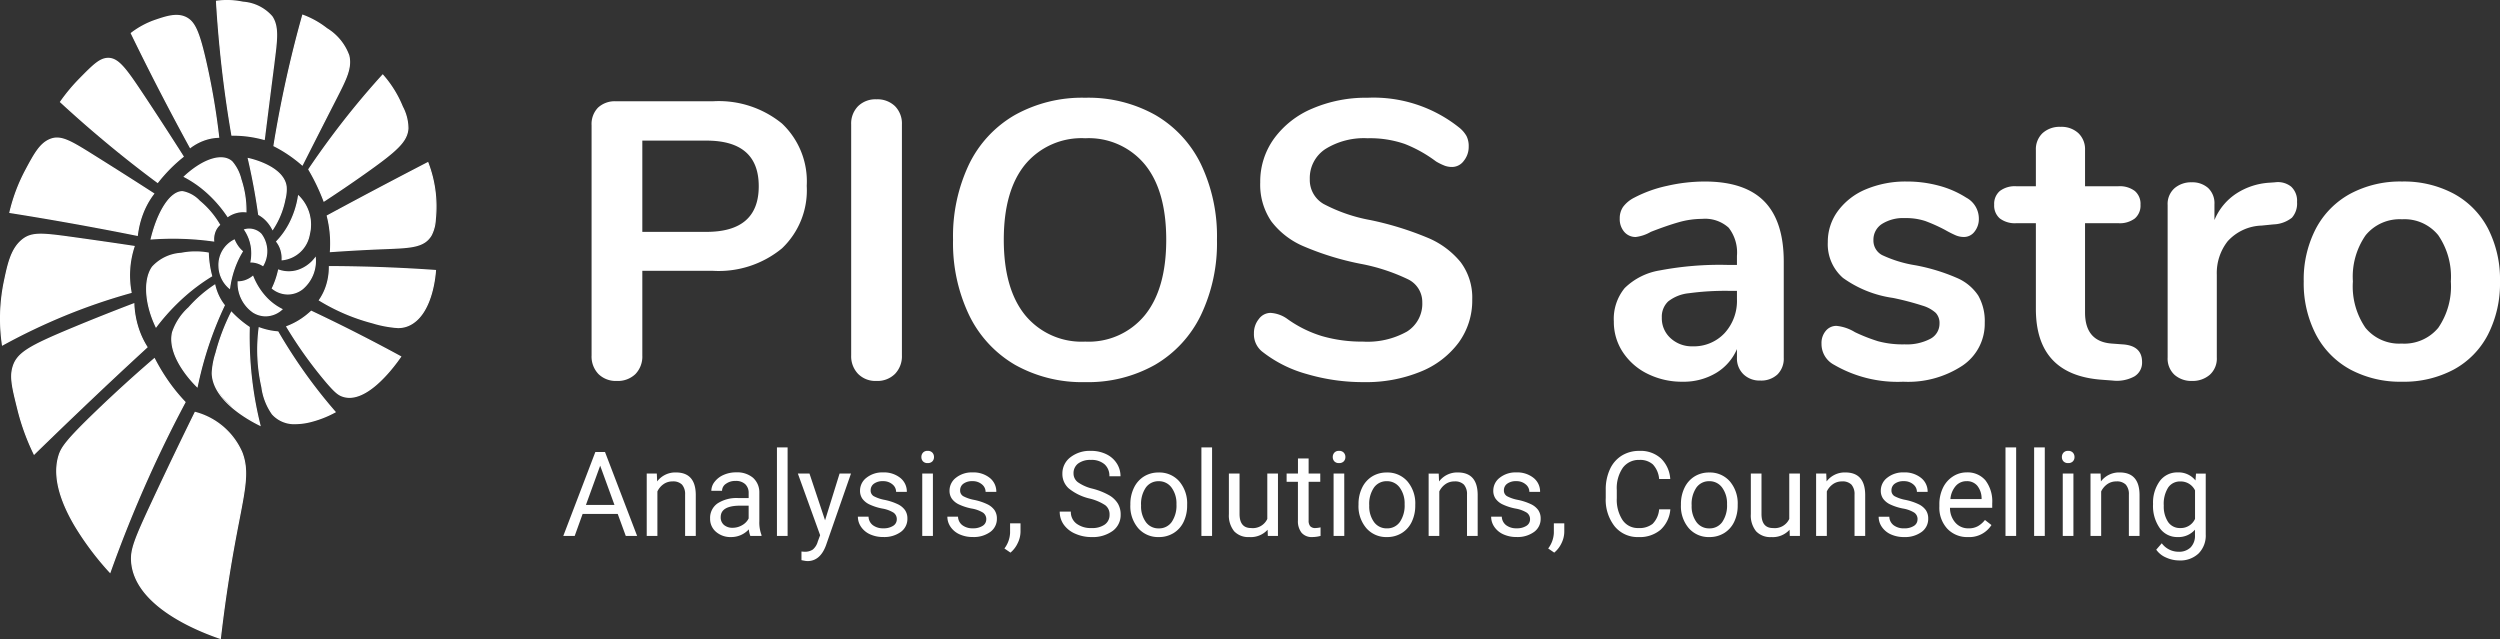 <svg xmlns="http://www.w3.org/2000/svg" width="254.242" height="64.999" viewBox="0 0 254.242 64.999">
  <rect x="0" y="0" width="254.242" height="64.999" fill="#333333" stroke="none"/>
  <g id="Group_124" data-name="Group 124" transform="translate(-29.878 -59.5)">
    <g id="Group_112" data-name="Group 112" transform="translate(-5 44)">
      <g id="Group_105" data-name="Group 105" transform="translate(0 -4)">
        <path id="Path_1556" data-name="Path 1556" d="M5.6.24a2.514,2.514,0,0,1-1.86-.7,2.567,2.567,0,0,1-.7-1.9v-23.4a2.391,2.391,0,0,1,.66-1.8,2.5,2.5,0,0,1,1.82-.64h9.84a10.176,10.176,0,0,1,7.04,2.26,8.077,8.077,0,0,1,2.52,6.34,8.14,8.14,0,0,1-2.52,6.36,10.118,10.118,0,0,1-7.04,2.28H8.2v8.6a2.567,2.567,0,0,1-.7,1.9A2.567,2.567,0,0,1,5.6.24Zm9.12-15.16q5.32,0,5.32-4.64T14.72-24.2H8.2v9.28ZM32,.24a2.476,2.476,0,0,1-1.86-.72,2.583,2.583,0,0,1-.7-1.88V-25.84a2.514,2.514,0,0,1,.7-1.86A2.514,2.514,0,0,1,32-28.4a2.567,2.567,0,0,1,1.9.7,2.514,2.514,0,0,1,.7,1.86V-2.36a2.583,2.583,0,0,1-.7,1.88A2.527,2.527,0,0,1,32,.24ZM53.24.36A13.931,13.931,0,0,1,46.1-1.4a11.773,11.773,0,0,1-4.66-5.04,16.972,16.972,0,0,1-1.64-7.68,17.02,17.02,0,0,1,1.62-7.66,11.637,11.637,0,0,1,4.66-5.02,14.041,14.041,0,0,1,7.16-1.76,13.931,13.931,0,0,1,7.14,1.76,11.673,11.673,0,0,1,4.64,5.02,17.02,17.02,0,0,1,1.62,7.66A16.972,16.972,0,0,1,65-6.44,11.773,11.773,0,0,1,60.34-1.4,13.85,13.85,0,0,1,53.24.36Zm0-4.12A7.379,7.379,0,0,0,59.3-6.44q2.18-2.68,2.18-7.68T59.3-21.78a7.4,7.4,0,0,0-6.06-2.66,7.448,7.448,0,0,0-6.1,2.66q-2.18,2.66-2.18,7.66t2.18,7.68A7.423,7.423,0,0,0,53.24-3.76ZM81.6.36a20.2,20.2,0,0,1-5.82-.82,12.812,12.812,0,0,1-4.46-2.22A2.248,2.248,0,0,1,70.4-4.6a2.255,2.255,0,0,1,.5-1.46,1.481,1.481,0,0,1,1.18-.62,3.25,3.25,0,0,1,1.64.56,12,12,0,0,0,3.6,1.8,14.536,14.536,0,0,0,4.16.56,8.192,8.192,0,0,0,4.48-1.02,3.338,3.338,0,0,0,1.56-2.98,2.563,2.563,0,0,0-1.46-2.34,19.332,19.332,0,0,0-4.86-1.58,28.789,28.789,0,0,1-5.72-1.76A8.077,8.077,0,0,1,72.16-16a6.623,6.623,0,0,1-1.12-3.96,7.451,7.451,0,0,1,1.4-4.44,9.223,9.223,0,0,1,3.9-3.06,13.814,13.814,0,0,1,5.62-1.1,13.951,13.951,0,0,1,9.32,3.04,3,3,0,0,1,.74.86,2.272,2.272,0,0,1,.22,1.06,2.255,2.255,0,0,1-.5,1.46,1.481,1.481,0,0,1-1.18.62,2.209,2.209,0,0,1-.74-.12,5.93,5.93,0,0,1-.9-.44,13.516,13.516,0,0,0-3.18-1.78,10.781,10.781,0,0,0-3.78-.58,7.413,7.413,0,0,0-4.3,1.1,3.522,3.522,0,0,0-1.58,3.06,2.808,2.808,0,0,0,1.4,2.52,16.408,16.408,0,0,0,4.76,1.64,32.028,32.028,0,0,1,5.78,1.78,8.572,8.572,0,0,1,3.4,2.5,6.011,6.011,0,0,1,1.18,3.8,7.259,7.259,0,0,1-1.38,4.38A8.995,8.995,0,0,1,87.34-.7,14.594,14.594,0,0,1,81.6.36Zm34.64-20.4q4.08,0,6.06,2.02t1.98,6.14v9.76a2.257,2.257,0,0,1-.64,1.7,2.423,2.423,0,0,1-1.76.62,2.34,2.34,0,0,1-1.7-.64,2.234,2.234,0,0,1-.66-1.68V-3a5.219,5.219,0,0,1-2.14,2.44A6.419,6.419,0,0,1,114,.32a7.848,7.848,0,0,1-3.56-.8,6.333,6.333,0,0,1-2.52-2.2A5.559,5.559,0,0,1,107-5.8a4.942,4.942,0,0,1,1.1-3.4,6.61,6.61,0,0,1,3.58-1.8,32.6,32.6,0,0,1,6.84-.56h1v-.92a4.1,4.1,0,0,0-.84-2.86,3.574,3.574,0,0,0-2.72-.9,8.631,8.631,0,0,0-2.36.34q-1.2.34-2.84.98a4,4,0,0,1-1.52.52,1.5,1.5,0,0,1-1.18-.52,1.977,1.977,0,0,1-.46-1.36,2.048,2.048,0,0,1,.34-1.18,3.227,3.227,0,0,1,1.14-.94,13.038,13.038,0,0,1,3.34-1.2A17.234,17.234,0,0,1,116.24-20.04ZM115-3.28a4.272,4.272,0,0,0,3.26-1.34,4.847,4.847,0,0,0,1.26-3.46v-.84h-.72a27.594,27.594,0,0,0-4.16.24,4.039,4.039,0,0,0-2.12.84,2.139,2.139,0,0,0-.64,1.64,2.714,2.714,0,0,0,.9,2.1A3.174,3.174,0,0,0,115-3.28ZM136.44.32A12.86,12.86,0,0,1,129.4-1.4a2.386,2.386,0,0,1-1.28-2.16,1.9,1.9,0,0,1,.44-1.3,1.384,1.384,0,0,1,1.08-.5,4.419,4.419,0,0,1,1.88.64,17.51,17.51,0,0,0,2.34.92,9.53,9.53,0,0,0,2.7.32,5.135,5.135,0,0,0,2.62-.56,1.735,1.735,0,0,0,.94-1.56,1.5,1.5,0,0,0-.38-1.08,3.484,3.484,0,0,0-1.36-.74,28.6,28.6,0,0,0-2.98-.78,11.449,11.449,0,0,1-5.1-2.04,4.54,4.54,0,0,1-1.54-3.64,5.252,5.252,0,0,1,1.04-3.18,6.74,6.74,0,0,1,2.86-2.2,10.42,10.42,0,0,1,4.14-.78,12.409,12.409,0,0,1,3.24.42,9.849,9.849,0,0,1,2.8,1.22,2.414,2.414,0,0,1,1.28,2.12,2.052,2.052,0,0,1-.44,1.34,1.344,1.344,0,0,1-1.08.54,2.163,2.163,0,0,1-.86-.18,11.54,11.54,0,0,1-1.06-.54,16.773,16.773,0,0,0-2-.9,6.238,6.238,0,0,0-2.08-.3,4.028,4.028,0,0,0-2.34.6,1.9,1.9,0,0,0-.86,1.64,1.664,1.664,0,0,0,.88,1.52,12.6,12.6,0,0,0,3.4,1.04,19.4,19.4,0,0,1,4.2,1.28,4.919,4.919,0,0,1,2.18,1.8,5.222,5.222,0,0,1,.66,2.76,5.129,5.129,0,0,1-2.26,4.36A10.033,10.033,0,0,1,136.44.32Zm22.28-3.8q2,.12,2,1.8a1.627,1.627,0,0,1-.78,1.46,3.722,3.722,0,0,1-2.22.42L156.64.12q-6.72-.48-6.72-7.2V-15.8h-2a2.54,2.54,0,0,1-1.66-.48,1.713,1.713,0,0,1-.58-1.4,1.713,1.713,0,0,1,.58-1.4,2.54,2.54,0,0,1,1.66-.48h2v-3.68a2.249,2.249,0,0,1,.68-1.72,2.576,2.576,0,0,1,1.84-.64,2.519,2.519,0,0,1,1.8.64,2.249,2.249,0,0,1,.68,1.72v3.68h3.4a2.54,2.54,0,0,1,1.66.48,1.713,1.713,0,0,1,.58,1.4,1.713,1.713,0,0,1-.58,1.4,2.54,2.54,0,0,1-1.66.48h-3.4v9.08q0,2.96,2.72,3.16Zm15.52-16.48a2.153,2.153,0,0,1,1.64.44,1.953,1.953,0,0,1,.6,1.56,2.179,2.179,0,0,1-.52,1.6,3.194,3.194,0,0,1-1.88.68l-1.2.12a4.861,4.861,0,0,0-3.46,1.6,5.232,5.232,0,0,0-1.1,3.4v8.4a2.221,2.221,0,0,1-.72,1.78,2.661,2.661,0,0,1-1.8.62,2.585,2.585,0,0,1-1.78-.62,2.252,2.252,0,0,1-.7-1.78V-17.64a2.141,2.141,0,0,1,.7-1.72,2.58,2.58,0,0,1,1.74-.6,2.406,2.406,0,0,1,1.68.58,2.126,2.126,0,0,1,.64,1.66v1.6a5.92,5.92,0,0,1,2.26-2.72,6.929,6.929,0,0,1,3.34-1.08ZM187.16.32A10.762,10.762,0,0,1,181.9-.92a8.58,8.58,0,0,1-3.5-3.56,11.287,11.287,0,0,1-1.24-5.4,11.169,11.169,0,0,1,1.24-5.38,8.609,8.609,0,0,1,3.5-3.54,10.762,10.762,0,0,1,5.26-1.24,10.762,10.762,0,0,1,5.26,1.24,8.484,8.484,0,0,1,3.48,3.54,11.318,11.318,0,0,1,1.22,5.38,11.438,11.438,0,0,1-1.22,5.4,8.456,8.456,0,0,1-3.48,3.56A10.762,10.762,0,0,1,187.16.32Zm-.04-3.88a4.483,4.483,0,0,0,3.72-1.6,7.433,7.433,0,0,0,1.28-4.72,7.448,7.448,0,0,0-1.28-4.7,4.414,4.414,0,0,0-3.68-1.62,4.47,4.47,0,0,0-3.7,1.62,7.365,7.365,0,0,0-1.3,4.7,7.433,7.433,0,0,0,1.28,4.72A4.437,4.437,0,0,0,187.12-3.56Z" transform="translate(92 58)" fill="#fff"/>
        <path id="Path_1557" data-name="Path 1557" d="M5.7-2.232H2.127L1.324,0H.164L3.422-8.531h.984L7.67,0H6.516Zm-3.234-.92h2.9L3.914-7.143ZM9.674-6.34l.035.8a2.31,2.31,0,0,1,1.9-.914q2.01,0,2.027,2.268V0H12.551V-4.2a1.459,1.459,0,0,0-.313-1.014,1.256,1.256,0,0,0-.958-.328,1.564,1.564,0,0,0-.926.281,1.91,1.91,0,0,0-.621.738V0H8.648V-6.34ZM19.184,0a2.277,2.277,0,0,1-.152-.668,2.419,2.419,0,0,1-1.8.785,2.238,2.238,0,0,1-1.538-.53,1.716,1.716,0,0,1-.6-1.345A1.792,1.792,0,0,1,15.841-3.3a3.55,3.55,0,0,1,2.118-.548h1.055v-.5a1.217,1.217,0,0,0-.34-.905,1.366,1.366,0,0,0-1-.337,1.581,1.581,0,0,0-.973.293.863.863,0,0,0-.393.709h-1.09a1.5,1.5,0,0,1,.337-.917,2.3,2.3,0,0,1,.914-.7,3.075,3.075,0,0,1,1.269-.258,2.506,2.506,0,0,1,1.717.548A1.976,1.976,0,0,1,20.1-4.4v2.918A3.567,3.567,0,0,0,20.32-.094V0Zm-1.8-.826a1.905,1.905,0,0,0,.967-.264,1.6,1.6,0,0,0,.662-.686v-1.3h-.85q-1.992,0-1.992,1.166a.987.987,0,0,0,.34.8A1.306,1.306,0,0,0,17.385-.826ZM22.975,0H21.891V-9h1.084Zm3.809-1.588L28.26-6.34h1.16L26.871.979q-.592,1.582-1.881,1.582l-.205-.018-.4-.076V1.588l.293.023a1.442,1.442,0,0,0,.858-.223,1.611,1.611,0,0,0,.507-.814l.24-.645L24.018-6.34H25.2Zm7.295-.094a.8.8,0,0,0-.331-.683,3.187,3.187,0,0,0-1.154-.419,5.457,5.457,0,0,1-1.307-.422,1.859,1.859,0,0,1-.715-.586A1.4,1.4,0,0,1,30.34-4.6,1.645,1.645,0,0,1,31-5.918a2.574,2.574,0,0,1,1.685-.539,2.649,2.649,0,0,1,1.749.557A1.768,1.768,0,0,1,35.1-4.477h-1.09a.979.979,0,0,0-.378-.768,1.416,1.416,0,0,0-.952-.322,1.482,1.482,0,0,0-.926.258.812.812,0,0,0-.334.674.658.658,0,0,0,.311.592,3.821,3.821,0,0,0,1.122.381,5.847,5.847,0,0,1,1.315.434,1.919,1.919,0,0,1,.747.606,1.491,1.491,0,0,1,.243.864A1.623,1.623,0,0,1,34.482-.4a2.851,2.851,0,0,1-1.764.513,3.193,3.193,0,0,1-1.348-.27,2.192,2.192,0,0,1-.917-.753,1.815,1.815,0,0,1-.331-1.046h1.084a1.122,1.122,0,0,0,.437.864,1.693,1.693,0,0,0,1.075.319,1.748,1.748,0,0,0,.987-.249A.765.765,0,0,0,34.078-1.682ZM37.752,0H36.668V-6.34h1.084ZM36.58-8.021a.647.647,0,0,1,.161-.445.6.6,0,0,1,.478-.182.614.614,0,0,1,.48.182.64.64,0,0,1,.164.445.619.619,0,0,1-.164.439.626.626,0,0,1-.48.176.616.616,0,0,1-.478-.176A.626.626,0,0,1,36.58-8.021Zm6.6,6.34a.8.8,0,0,0-.331-.683,3.187,3.187,0,0,0-1.154-.419,5.457,5.457,0,0,1-1.307-.422,1.859,1.859,0,0,1-.715-.586,1.4,1.4,0,0,1-.231-.809A1.645,1.645,0,0,1,40.1-5.918a2.574,2.574,0,0,1,1.685-.539,2.649,2.649,0,0,1,1.749.557A1.768,1.768,0,0,1,44.2-4.477h-1.09a.979.979,0,0,0-.378-.768,1.416,1.416,0,0,0-.952-.322,1.482,1.482,0,0,0-.926.258.812.812,0,0,0-.334.674.658.658,0,0,0,.311.592,3.821,3.821,0,0,0,1.122.381,5.847,5.847,0,0,1,1.315.434,1.919,1.919,0,0,1,.747.606,1.491,1.491,0,0,1,.243.864A1.623,1.623,0,0,1,43.582-.4a2.851,2.851,0,0,1-1.764.513,3.193,3.193,0,0,1-1.348-.27,2.192,2.192,0,0,1-.917-.753,1.815,1.815,0,0,1-.331-1.046h1.084a1.122,1.122,0,0,0,.437.864,1.693,1.693,0,0,0,1.075.319,1.748,1.748,0,0,0,.987-.249A.765.765,0,0,0,43.178-1.682ZM45.639,1.7l-.615-.422A2.827,2.827,0,0,0,45.6-.3v-.979h1.061v.85A2.669,2.669,0,0,1,46.368.75,2.771,2.771,0,0,1,45.639,1.7Zm8.045-5.5a5.29,5.29,0,0,1-2.106-1.022,1.954,1.954,0,0,1-.659-1.5,2.064,2.064,0,0,1,.806-1.667,3.2,3.2,0,0,1,2.095-.659,3.5,3.5,0,0,1,1.567.34,2.577,2.577,0,0,1,1.066.938,2.4,2.4,0,0,1,.378,1.307H55.7a1.56,1.56,0,0,0-.492-1.22,2,2,0,0,0-1.389-.444,2.049,2.049,0,0,0-1.3.367,1.224,1.224,0,0,0-.466,1.018,1.1,1.1,0,0,0,.442.883A4.339,4.339,0,0,0,54-4.8a6.987,6.987,0,0,1,1.664.66,2.525,2.525,0,0,1,.891.841,2.146,2.146,0,0,1,.29,1.131,1.993,1.993,0,0,1-.809,1.661,3.448,3.448,0,0,1-2.162.624A4.01,4.01,0,0,1,52.236-.22a2.761,2.761,0,0,1-1.175-.923,2.252,2.252,0,0,1-.413-1.33h1.131a1.469,1.469,0,0,0,.571,1.222A2.4,2.4,0,0,0,53.877-.8a2.211,2.211,0,0,0,1.365-.363,1.18,1.18,0,0,0,.475-.99,1.158,1.158,0,0,0-.439-.97A5.066,5.066,0,0,0,53.684-3.8Zm4.148.574A3.745,3.745,0,0,1,58.2-4.9a2.732,2.732,0,0,1,1.02-1.148,2.775,2.775,0,0,1,1.491-.4,2.674,2.674,0,0,1,2.095.9,3.449,3.449,0,0,1,.8,2.385V-3.1a3.777,3.777,0,0,1-.354,1.661A2.692,2.692,0,0,1,62.235-.293a2.807,2.807,0,0,1-1.515.41,2.667,2.667,0,0,1-2.089-.9,3.432,3.432,0,0,1-.8-2.373Zm1.09.129a2.712,2.712,0,0,0,.489,1.693,1.566,1.566,0,0,0,1.31.639,1.556,1.556,0,0,0,1.313-.647,2.966,2.966,0,0,0,.486-1.813,2.708,2.708,0,0,0-.5-1.69,1.574,1.574,0,0,0-1.315-.647,1.557,1.557,0,0,0-1.295.639A2.944,2.944,0,0,0,58.922-3.1ZM66.141,0H65.057V-9h1.084Zm5.648-.627a2.3,2.3,0,0,1-1.857.744,1.971,1.971,0,0,1-1.544-.589,2.549,2.549,0,0,1-.536-1.743V-6.34h1.084v4.1Q68.936-.8,70.107-.8a1.623,1.623,0,0,0,1.652-.926V-6.34h1.084V0H71.813Zm4.172-7.248V-6.34h1.184V-5.5H75.961v3.937a.88.88,0,0,0,.158.572.666.666,0,0,0,.539.191,2.624,2.624,0,0,0,.516-.07V0a3.161,3.161,0,0,1-.832.116,1.35,1.35,0,0,1-1.1-.439,1.888,1.888,0,0,1-.369-1.248V-5.5H73.723V-6.34h1.154V-7.875ZM79.588,0H78.5V-6.34h1.084ZM78.416-8.021a.647.647,0,0,1,.161-.445.6.6,0,0,1,.478-.182.614.614,0,0,1,.48.182.64.64,0,0,1,.164.445.619.619,0,0,1-.164.439.626.626,0,0,1-.48.176.616.616,0,0,1-.478-.176A.626.626,0,0,1,78.416-8.021Zm2.619,4.793A3.745,3.745,0,0,1,81.4-4.9a2.732,2.732,0,0,1,1.02-1.148,2.775,2.775,0,0,1,1.491-.4,2.674,2.674,0,0,1,2.095.9,3.449,3.449,0,0,1,.8,2.385V-3.1a3.777,3.777,0,0,1-.354,1.661A2.692,2.692,0,0,1,85.438-.293a2.807,2.807,0,0,1-1.515.41,2.667,2.667,0,0,1-2.089-.9,3.432,3.432,0,0,1-.8-2.373Zm1.09.129a2.712,2.712,0,0,0,.489,1.693,1.566,1.566,0,0,0,1.31.639,1.556,1.556,0,0,0,1.313-.647,2.966,2.966,0,0,0,.486-1.813,2.708,2.708,0,0,0-.5-1.69,1.574,1.574,0,0,0-1.315-.647,1.557,1.557,0,0,0-1.295.639A2.944,2.944,0,0,0,82.125-3.1Zm7.066-3.24.035.8a2.31,2.31,0,0,1,1.9-.914q2.01,0,2.027,2.268V0H92.068V-4.2a1.459,1.459,0,0,0-.313-1.014,1.256,1.256,0,0,0-.958-.328,1.564,1.564,0,0,0-.926.281,1.91,1.91,0,0,0-.621.738V0H88.166V-6.34Zm9.287,4.658a.8.8,0,0,0-.331-.683,3.187,3.187,0,0,0-1.154-.419,5.457,5.457,0,0,1-1.307-.422,1.859,1.859,0,0,1-.715-.586A1.4,1.4,0,0,1,94.74-4.6,1.645,1.645,0,0,1,95.4-5.918a2.574,2.574,0,0,1,1.685-.539,2.649,2.649,0,0,1,1.749.557A1.768,1.768,0,0,1,99.5-4.477h-1.09a.979.979,0,0,0-.378-.768,1.416,1.416,0,0,0-.952-.322,1.482,1.482,0,0,0-.926.258.812.812,0,0,0-.334.674.658.658,0,0,0,.311.592,3.821,3.821,0,0,0,1.122.381,5.847,5.847,0,0,1,1.315.434,1.919,1.919,0,0,1,.747.606,1.491,1.491,0,0,1,.243.864A1.623,1.623,0,0,1,98.883-.4a2.851,2.851,0,0,1-1.764.513,3.193,3.193,0,0,1-1.348-.27,2.192,2.192,0,0,1-.917-.753,1.815,1.815,0,0,1-.331-1.046h1.084a1.122,1.122,0,0,0,.437.864,1.693,1.693,0,0,0,1.075.319,1.748,1.748,0,0,0,.987-.249A.765.765,0,0,0,98.479-1.682ZM100.939,1.7l-.615-.422A2.827,2.827,0,0,0,100.9-.3v-.979h1.061v.85a2.669,2.669,0,0,1-.29,1.184A2.771,2.771,0,0,1,100.939,1.7Zm11.807-4.406a3.139,3.139,0,0,1-1,2.089,3.274,3.274,0,0,1-2.235.735,3.006,3.006,0,0,1-2.423-1.084,4.361,4.361,0,0,1-.911-2.9v-.82a4.861,4.861,0,0,1,.425-2.092,3.173,3.173,0,0,1,1.2-1.386,3.353,3.353,0,0,1,1.8-.483,3.083,3.083,0,0,1,2.18.759,3.176,3.176,0,0,1,.955,2.1h-1.131a2.451,2.451,0,0,0-.636-1.481,1.924,1.924,0,0,0-1.368-.458,2.013,2.013,0,0,0-1.69.8,3.661,3.661,0,0,0-.612,2.269v.827a3.764,3.764,0,0,0,.58,2.211,1.874,1.874,0,0,0,1.623.821,2.165,2.165,0,0,0,1.438-.425,2.357,2.357,0,0,0,.665-1.479Zm1.078-.521A3.745,3.745,0,0,1,114.19-4.9a2.732,2.732,0,0,1,1.02-1.148,2.775,2.775,0,0,1,1.491-.4,2.674,2.674,0,0,1,2.095.9,3.449,3.449,0,0,1,.8,2.385V-3.1a3.777,3.777,0,0,1-.354,1.661,2.692,2.692,0,0,1-1.014,1.146,2.807,2.807,0,0,1-1.515.41,2.667,2.667,0,0,1-2.089-.9,3.432,3.432,0,0,1-.8-2.373Zm1.09.129a2.712,2.712,0,0,0,.489,1.693,1.566,1.566,0,0,0,1.31.639,1.556,1.556,0,0,0,1.313-.647,2.966,2.966,0,0,0,.486-1.813,2.708,2.708,0,0,0-.5-1.69,1.574,1.574,0,0,0-1.315-.647,1.557,1.557,0,0,0-1.295.639A2.944,2.944,0,0,0,114.914-3.1Zm9.955,2.473a2.3,2.3,0,0,1-1.857.744,1.971,1.971,0,0,1-1.544-.589,2.549,2.549,0,0,1-.536-1.743V-6.34h1.084v4.1q0,1.441,1.172,1.441a1.623,1.623,0,0,0,1.652-.926V-6.34h1.084V0h-1.031ZM128.6-6.34l.035.8a2.31,2.31,0,0,1,1.9-.914q2.01,0,2.027,2.268V0h-1.084V-4.2a1.459,1.459,0,0,0-.313-1.014,1.256,1.256,0,0,0-.958-.328,1.564,1.564,0,0,0-.926.281,1.91,1.91,0,0,0-.621.738V0H127.57V-6.34Zm9.287,4.658a.8.8,0,0,0-.331-.683,3.187,3.187,0,0,0-1.154-.419,5.457,5.457,0,0,1-1.307-.422,1.859,1.859,0,0,1-.715-.586,1.4,1.4,0,0,1-.231-.809,1.645,1.645,0,0,1,.659-1.318,2.574,2.574,0,0,1,1.685-.539,2.649,2.649,0,0,1,1.749.557,1.768,1.768,0,0,1,.671,1.424h-1.09a.979.979,0,0,0-.378-.768,1.416,1.416,0,0,0-.952-.322,1.482,1.482,0,0,0-.926.258.812.812,0,0,0-.334.674.658.658,0,0,0,.311.592,3.821,3.821,0,0,0,1.122.381,5.847,5.847,0,0,1,1.315.434,1.919,1.919,0,0,1,.747.606,1.491,1.491,0,0,1,.243.864,1.623,1.623,0,0,1-.68,1.362,2.851,2.851,0,0,1-1.764.513,3.193,3.193,0,0,1-1.348-.27,2.192,2.192,0,0,1-.917-.753,1.815,1.815,0,0,1-.331-1.046h1.084a1.122,1.122,0,0,0,.437.864,1.693,1.693,0,0,0,1.075.319,1.748,1.748,0,0,0,.987-.249A.765.765,0,0,0,137.883-1.682Zm5.127,1.8a2.77,2.77,0,0,1-2.1-.847,3.142,3.142,0,0,1-.809-2.265v-.2a3.8,3.8,0,0,1,.36-1.685,2.811,2.811,0,0,1,1.008-1.16,2.534,2.534,0,0,1,1.4-.419,2.374,2.374,0,0,1,1.922.814,3.526,3.526,0,0,1,.686,2.332v.451h-4.295a2.254,2.254,0,0,0,.548,1.515,1.722,1.722,0,0,0,1.333.577A1.888,1.888,0,0,0,144.041-1a2.444,2.444,0,0,0,.7-.621l.662.516A2.662,2.662,0,0,1,143.01.117Zm-.135-5.684a1.446,1.446,0,0,0-1.1.478,2.321,2.321,0,0,0-.551,1.339H144.4v-.082a2.065,2.065,0,0,0-.445-1.28A1.361,1.361,0,0,0,142.875-5.566ZM147.914,0H146.83V-9h1.084Zm2.912,0h-1.084V-9h1.084Zm2.912,0h-1.084V-6.34h1.084Zm-1.172-8.021a.647.647,0,0,1,.161-.445.6.6,0,0,1,.478-.182.614.614,0,0,1,.48.182.64.64,0,0,1,.164.445.619.619,0,0,1-.164.439.626.626,0,0,1-.48.176.616.616,0,0,1-.478-.176A.626.626,0,0,1,152.566-8.021ZM156.5-6.34l.035.8a2.31,2.31,0,0,1,1.9-.914q2.01,0,2.027,2.268V0h-1.084V-4.2a1.459,1.459,0,0,0-.313-1.014,1.256,1.256,0,0,0-.958-.328,1.564,1.564,0,0,0-.926.281,1.91,1.91,0,0,0-.621.738V0h-1.084V-6.34Zm5.338,3.117a3.726,3.726,0,0,1,.686-2.358,2.192,2.192,0,0,1,1.816-.876,2.181,2.181,0,0,1,1.811.82l.053-.7h.99V-.152a2.579,2.579,0,0,1-.729,1.939,2.692,2.692,0,0,1-1.96.709A3.261,3.261,0,0,1,163.16,2.2a2.31,2.31,0,0,1-1-.8l.563-.65a2.12,2.12,0,0,0,1.705.861,1.661,1.661,0,0,0,1.233-.445A1.7,1.7,0,0,0,166.1-.088V-.633a2.228,2.228,0,0,1-1.775.75,2.166,2.166,0,0,1-1.8-.9A3.918,3.918,0,0,1,161.836-3.223Zm1.09.123a2.843,2.843,0,0,0,.439,1.685A1.428,1.428,0,0,0,164.6-.8a1.588,1.588,0,0,0,1.506-.932V-4.629a1.606,1.606,0,0,0-1.494-.908,1.441,1.441,0,0,0-1.236.615A3.1,3.1,0,0,0,162.926-3.1Z" transform="translate(92 74)" fill="#fff"/>
      </g>
    </g>
    <g id="Group_123" data-name="Group 123" transform="translate(-497.596 -321.93)">
      <path id="Path_1506" data-name="Path 1506" d="M625.881,669.7c-1.121,2.276-2.567,5.256-4.218,8.788-1.929,4.126-2.345,5.168-2.23,6.448.414,4.615,7.26,7.12,9.008,7.714.438-3.812.947-6.955,1.362-9.251.984-5.447,1.675-7.457.82-9.65A7.322,7.322,0,0,0,625.881,669.7Z" transform="translate(-78.56 -246.314)" fill="#fff"/>
      <path id="Path_1507" data-name="Path 1507" d="M628.128,692.234l-.068-.023c-2.591-.881-8.66-3.4-9.052-7.778-.117-1.308.289-2.326,2.238-6.493,1.379-2.95,2.8-5.907,4.219-8.789l.024-.049.045.015a7.22,7.22,0,0,1,4.78,4.09c.7,1.8.369,3.513-.293,6.931-.157.81-.335,1.728-.522,2.766-.545,3.018-1,6.128-1.361,9.245Zm-2.581-22.958c-1.412,2.866-2.823,5.805-4.194,8.737-1.9,4.068-2.335,5.147-2.223,6.4.381,4.249,6.293,6.735,8.9,7.628.357-3.092.813-6.178,1.353-9.172.188-1.04.366-1.958.523-2.769.676-3.49.985-5.083.3-6.833A7.076,7.076,0,0,0,625.547,669.276Z" transform="translate(-78.197 -245.804)" fill="#fff"/>
      <path id="Path_1508" data-name="Path 1508" d="M577.11,632.173c-1.4,1.2-3.442,3-5.847,5.313-3.148,3.023-3.613,3.742-3.862,4.576-1.328,4.437,3.942,10.426,5.194,11.8,1.07-3,2.331-6.2,3.824-9.525,1.257-2.806,2.537-5.391,3.8-7.754a18.093,18.093,0,0,1-1.745-2.143A19.668,19.668,0,0,1,577.11,632.173Z" transform="translate(-33.934 -214.25)" fill="#fff"/>
      <path id="Path_1509" data-name="Path 1509" d="M572.248,653.363l-.063-.07a29.735,29.735,0,0,1-3.573-4.764c-1.657-2.817-2.208-5.211-1.637-7.117.252-.841.717-1.569,3.882-4.609,1.919-1.842,3.887-3.631,5.85-5.315l.053-.046.034.067a19.622,19.622,0,0,0,1.354,2.259,18.087,18.087,0,0,0,1.738,2.134l.04.042L579.9,636c-1.34,2.514-2.617,5.121-3.794,7.749-1.384,3.089-2.67,6.291-3.821,9.519Zm4.476-21.708c-1.944,1.67-3.892,3.441-5.792,5.265-3.141,3.016-3.6,3.73-3.843,4.544-.556,1.857-.01,4.205,1.622,6.98a29.473,29.473,0,0,0,3.492,4.67c1.144-3.2,2.42-6.373,3.792-9.435,1.171-2.613,2.439-5.2,3.771-7.7a18.209,18.209,0,0,1-1.712-2.108A19.746,19.746,0,0,1,576.725,631.655Z" transform="translate(-33.566 -213.626)" fill="#fff"/>
      <path id="Path_1510" data-name="Path 1510" d="M548.1,593.862c-2.385.906-4.444,1.736-6.1,2.425-4.561,1.893-5.79,2.587-6.2,4.051-.285,1.028-.019,2.1.513,4.232a22.857,22.857,0,0,0,1.653,4.55q2.941-2.875,6-5.77,2.755-2.609,5.476-5.11a8.42,8.42,0,0,1-.912-1.964A9.336,9.336,0,0,1,548.1,593.862Z" transform="translate(-7.018 -181.515)" fill="#fff"/>
      <path id="Path_1511" data-name="Path 1511" d="M537.592,608.646l-.036-.074a23.017,23.017,0,0,1-1.659-4.566c-.535-2.149-.8-3.227-.512-4.277.418-1.505,1.632-2.187,6.235-4.1,2.012-.835,4.066-1.651,6.1-2.425l.075-.029,0,.1a9.217,9.217,0,0,0,.422,2.391,8.353,8.353,0,0,0,.9,1.945l.038.059-.049.045c-1.832,1.685-3.674,3.4-5.475,5.109-2,1.9-4.021,3.838-6,5.769Zm10.094-15.269c-2.013.765-4.041,1.571-6.027,2.4-4.994,2.073-5.8,2.716-6.158,4-.279,1.006-.014,2.069.513,4.187a22.865,22.865,0,0,0,1.611,4.46c1.958-1.914,3.957-3.836,5.943-5.716,1.785-1.691,3.611-3.395,5.427-5.065a8.524,8.524,0,0,1-.883-1.923A9.371,9.371,0,0,1,547.686,593.377Z" transform="translate(-6.657 -180.93)" fill="#fff"/>
      <path id="Path_1512" data-name="Path 1512" d="M541.465,546.468c-1.466-.223-3.665-.549-6.377-.921-3-.412-4.087-.531-5.076.336-1.054.924-1.365,2.411-1.737,4.184a18.577,18.577,0,0,0-.185,6.39,62.478,62.478,0,0,1,6.208-2.975,59.961,59.961,0,0,1,6.86-2.36,9.479,9.479,0,0,1-.145-2.247A9.279,9.279,0,0,1,541.465,546.468Z" transform="translate(-0.363 -139.962)" fill="#fff"/>
      <path id="Path_1513" data-name="Path 1513" d="M527.681,556.13l-.013-.095a18.572,18.572,0,0,1,.186-6.42c.37-1.764.689-3.287,1.76-4.226.991-.869,2.019-.776,5.119-.35,2.149.3,4.295.605,6.378.921l.079.012-.03.089a9.186,9.186,0,0,0-.447,2.384,9.385,9.385,0,0,0,.144,2.226l.014.073-.06.016a60.142,60.142,0,0,0-6.854,2.357,62.67,62.67,0,0,0-6.2,2.973Zm3.949-11.258a2.639,2.639,0,0,0-1.944.637c-1.036.908-1.35,2.406-1.713,4.142a18.374,18.374,0,0,0-.2,6.264,62.758,62.758,0,0,1,6.141-2.938,60.275,60.275,0,0,1,6.807-2.345,9.58,9.58,0,0,1-.133-2.2,9.378,9.378,0,0,1,.427-2.34c-2.058-.312-4.177-.618-6.3-.909A25.414,25.414,0,0,0,531.629,544.872Z" transform="translate(0 -139.528)" fill="#fff"/>
      <path id="Path_1514" data-name="Path 1514" d="M549.043,483.66c-1.3-.841-3.264-2.1-5.689-3.616-2.678-1.678-3.7-2.353-4.842-1.879-1.018.422-1.606,1.52-2.467,3.128a17.752,17.752,0,0,0-1.6,4.259q2.94.465,5.953,1,3.557.632,7,1.325a9.163,9.163,0,0,1,.524-2.163A8.127,8.127,0,0,1,549.043,483.66Z" transform="translate(-5.955 -82.53)" fill="#fff"/>
      <path id="Path_1515" data-name="Path 1515" d="M546.981,487.536l-.062-.013c-2.319-.466-4.672-.911-6.994-1.324-1.976-.351-3.978-.688-5.952-1l-.071-.011.02-.083a17.781,17.781,0,0,1,1.609-4.279c.879-1.642,1.46-2.727,2.5-3.157,1.136-.471,2.167.176,4.658,1.737l.233.146c1.923,1.205,3.838,2.422,5.689,3.616l.07.045-.054.071a8.054,8.054,0,0,0-1.118,2.035,9.06,9.06,0,0,0-.519,2.142Zm-12.921-2.473c1.951.309,3.93.642,5.883.989,2.3.409,4.636.851,6.935,1.313a9.227,9.227,0,0,1,.519-2.108,8.238,8.238,0,0,1,1.085-2c-1.83-1.18-3.72-2.381-5.618-3.57l-.233-.146c-2.529-1.586-3.475-2.179-4.562-1.729-1,.414-1.57,1.481-2.436,3.1A17.594,17.594,0,0,0,534.059,485.063Z" transform="translate(-5.493 -82.103)" fill="#fff"/>
      <path id="Path_1516" data-name="Path 1516" d="M582.3,432.312c-1.124-1.769-2.454-3.832-3.973-6.122-1.852-2.794-2.628-3.882-3.7-3.838-.818.033-1.491.715-2.838,2.08a18.435,18.435,0,0,0-1.939,2.326q1.85,1.7,3.876,3.422c2.045,1.731,4.047,3.309,5.986,4.748a16.413,16.413,0,0,1,1.237-1.4A15.353,15.353,0,0,1,582.3,432.312Z" transform="translate(-36.205 -34.965)" fill="#fff"/>
      <path id="Path_1517" data-name="Path 1517" d="M579.2,434.587l-.042-.031c-2.027-1.5-4.042-3.1-5.989-4.75-1.306-1.1-2.61-2.257-3.878-3.424l-.052-.048.042-.06a18.514,18.514,0,0,1,1.946-2.335c1.356-1.374,2.036-2.064,2.875-2.1,1.116-.044,1.9,1.083,3.75,3.866,1.339,2.02,2.676,4.08,3.974,6.123l.04.063-.055.044a15.319,15.319,0,0,0-1.346,1.209,16.4,16.4,0,0,0-1.232,1.4Zm-9.783-8.276c1.25,1.15,2.535,2.284,3.822,3.373,1.932,1.635,3.93,3.22,5.941,4.714a16.59,16.59,0,0,1,1.207-1.364,15.484,15.484,0,0,1,1.3-1.174c-1.285-2.022-2.607-4.06-3.932-6.057-1.818-2.742-2.6-3.853-3.65-3.811-.8.032-1.466.711-2.8,2.063A18.342,18.342,0,0,0,569.414,426.311Z" transform="translate(-35.684 -34.529)" fill="#fff"/>
      <path id="Path_1518" data-name="Path 1518" d="M628.161,404.713a70.774,70.774,0,0,0-1.3-7.632c-.688-3.024-1.134-4.021-1.947-4.472-.939-.52-2.06-.141-3.171.234a8.663,8.663,0,0,0-2.452,1.314q.965,1.982,1.984,3.995,2,3.938,4,7.6a5.4,5.4,0,0,1,1.222-.691A4.883,4.883,0,0,1,628.161,404.713Z" transform="translate(-78.458 -9.335)" fill="#fff"/>
      <path id="Path_1519" data-name="Path 1519" d="M624.777,405.426l-.033-.06c-1.365-2.5-2.713-5.055-4.006-7.606-.667-1.316-1.334-2.66-1.984-4l-.03-.062.051-.038a8.686,8.686,0,0,1,2.468-1.323c1.108-.374,2.253-.761,3.213-.23.845.468,1.29,1.482,1.981,4.52a71.306,71.306,0,0,1,1.3,7.641l.009.082-.069,0a4.833,4.833,0,0,0-1.638.348,5.341,5.341,0,0,0-1.209.683Zm-5.887-11.674c.64,1.314,1.3,2.636,1.953,3.931,1.281,2.529,2.617,5.065,3.971,7.542a5.451,5.451,0,0,1,1.184-.66,4.949,4.949,0,0,1,1.605-.353,71.078,71.078,0,0,0-1.285-7.541c-.68-2.986-1.109-3.978-1.914-4.424-.918-.509-2.042-.13-3.128.238A8.556,8.556,0,0,0,618.89,393.751Z" transform="translate(-77.97 -8.904)" fill="#fff"/>
      <path id="Path_1520" data-name="Path 1520" d="M683.62,396.026c.422-3.342.7-5.563,1-7.894.287-2.239.459-3.559-.218-4.565a4.3,4.3,0,0,0-2.942-1.454,7.883,7.883,0,0,0-2.679-.1q.134,2.251.364,4.643c.31,3.183.725,6.168,1.2,8.94.331,0,.679.007,1.044.036A11.837,11.837,0,0,1,683.62,396.026Z" transform="translate(-129.288 -0.437)" fill="#fff"/>
      <path id="Path_1521" data-name="Path 1521" d="M683.287,395.68l-.064-.018a11.814,11.814,0,0,0-2.217-.395c-.344-.028-.695-.039-1.04-.036h-.05l-.01-.06c-.508-2.948-.912-5.958-1.2-8.946-.15-1.537-.272-3.1-.364-4.646l0-.071.059-.008a7.933,7.933,0,0,1,2.7.1,4.357,4.357,0,0,1,2.979,1.48c.692,1.027.519,2.371.234,4.6l0,.025c-.3,2.331-.58,4.552-1,7.894Zm-3.205-.6c.31,0,.623.013.932.037a11.908,11.908,0,0,1,2.172.381c.417-3.3.7-5.5.992-7.816l0-.025c.28-2.186.449-3.505-.208-4.481a4.276,4.276,0,0,0-2.9-1.428,7.824,7.824,0,0,0-2.6-.109c.091,1.521.212,3.057.359,4.568.288,2.964.689,5.949,1.191,8.874Z" transform="translate(-128.905)" fill="#fff"/>
      <path id="Path_1522" data-name="Path 1522" d="M721.836,407.369c1.462-2.879,2.434-4.791,3.458-6.8.983-1.927,1.566-3.061,1.265-4.307a5.31,5.31,0,0,0-2.243-2.73,8.836,8.836,0,0,0-2.435-1.361q-.6,2.136-1.156,4.448c-.737,3.078-1.313,6.024-1.763,8.8.306.153.623.328.95.527A13.948,13.948,0,0,1,721.836,407.369Z" transform="translate(-163.62 -9.181)" fill="#fff"/>
      <path id="Path_1523" data-name="Path 1523" d="M721.444,406.937l-.054-.047a13.928,13.928,0,0,0-1.915-1.411c-.308-.188-.626-.365-.946-.525l-.046-.023.01-.06c.479-2.955,1.073-5.919,1.765-8.808.356-1.487.745-2.985,1.157-4.451l.019-.068.057.021a8.92,8.92,0,0,1,2.45,1.369,5.385,5.385,0,0,1,2.268,2.771c.307,1.273-.283,2.429-1.261,4.345l-.011.022c-1.024,2.006-2,3.918-3.458,6.8Zm-2.821-2.1c.307.155.612.325.908.506a14.025,14.025,0,0,1,1.878,1.377c1.443-2.841,2.408-4.739,3.423-6.729l.011-.022c.96-1.881,1.539-3.016,1.247-4.225a5.285,5.285,0,0,0-2.217-2.688,8.82,8.82,0,0,0-2.363-1.331c-.4,1.443-.786,2.915-1.136,4.377C719.689,398.97,719.1,401.908,718.623,404.84Z" transform="translate(-163.21 -8.642)" fill="#fff"/>
      <path id="Path_1524" data-name="Path 1524" d="M744.853,446.765c1.631-1.063,3.026-2.025,4.141-2.814,3.332-2.358,4.3-3.276,4.389-4.557a4.747,4.747,0,0,0-.562-2.192,11.252,11.252,0,0,0-1.995-3.22q-1.4,1.544-2.851,3.309c-1.743,2.134-3.289,4.243-4.657,6.268.279.472.567,1,.851,1.6C744.437,445.722,744.662,446.262,744.853,446.765Z" transform="translate(-184.43 -44.904)" fill="#fff"/>
      <path id="Path_1525" data-name="Path 1525" d="M744.372,446.276l-.027-.072c-.206-.543-.435-1.082-.682-1.6-.26-.545-.544-1.08-.847-1.593l-.027-.046.03-.044c1.466-2.171,3.034-4.282,4.661-6.274.922-1.129,1.882-2.243,2.853-3.312l.042-.046.041.046a11.346,11.346,0,0,1,2.008,3.242,4.806,4.806,0,0,1,.568,2.231c-.09,1.347-1.129,2.287-4.419,4.615-1.358.961-2.752,1.908-4.143,2.815Zm-1.43-3.3c.3.5.573,1.026.826,1.559.238.5.46,1.017.66,1.54,1.371-.895,2.744-1.828,4.082-2.775,3.644-2.578,4.284-3.385,4.359-4.5a4.689,4.689,0,0,0-.556-2.152,11.207,11.207,0,0,0-1.94-3.153c-.955,1.053-1.9,2.149-2.806,3.26C745.953,438.727,744.4,440.819,742.942,442.971Z" transform="translate(-183.978 -44.312)" fill="#fff"/>
      <path id="Path_1526" data-name="Path 1526" d="M756.5,504.212c2.342-.163,4.176-.249,5.338-.3,2.67-.107,4.173-.1,4.912-1.38a3.806,3.806,0,0,0,.406-1.566,12.229,12.229,0,0,0-.753-5.768q-1.972,1.02-3.957,2.064-3.162,1.664-6.264,3.34a11.359,11.359,0,0,1,.329,2.161A11.528,11.528,0,0,1,756.5,504.212Z" transform="translate(-195.422 -97.214)" fill="#fff"/>
      <path id="Path_1527" data-name="Path 1527" d="M756,503.722l.006-.086a11.44,11.44,0,0,0,.011-1.431,11.276,11.276,0,0,0-.326-2.145l-.016-.063.049-.027c2.078-1.123,4.186-2.247,6.264-3.341,1.31-.689,2.642-1.384,3.957-2.065l.056-.029.024.067a12.53,12.53,0,0,1,.758,5.809,3.916,3.916,0,0,1-.417,1.6c-.723,1.247-2.1,1.3-4.594,1.4l-.367.014c-1.723.069-3.518.168-5.336.295Zm-.176-3.642a11.5,11.5,0,0,1,.316,2.115,11.633,11.633,0,0,1-.006,1.368c1.795-.124,3.567-.222,5.269-.29l.367-.014c2.457-.1,3.81-.148,4.5-1.334a3.739,3.739,0,0,0,.4-1.535,12.329,12.329,0,0,0-.724-5.659c-1.3.671-2.61,1.356-3.9,2.035C759.972,497.851,757.882,498.966,755.82,500.08Z" transform="translate(-194.985 -96.645)" fill="#fff"/>
      <path id="Path_1528" data-name="Path 1528" d="M750.766,571.237a19.887,19.887,0,0,0,5.356,2.283c1.912.492,2.947.74,3.988.13,2.083-1.22,2.4-4.82,2.44-5.41q-2.2-.154-4.478-.251-3.228-.136-6.3-.143a6.243,6.243,0,0,1-.269,1.855A5.55,5.55,0,0,1,750.766,571.237Z" transform="translate(-190.794 -159.285)" fill="#fff"/>
      <path id="Path_1529" data-name="Path 1529" d="M758.166,573.646a11.394,11.394,0,0,1-2.626-.491,20.07,20.07,0,0,1-5.371-2.289l-.07-.042.05-.072a5.48,5.48,0,0,0,.726-1.515,6.117,6.117,0,0,0,.266-1.828v-.075h.062c2.092.007,4.212.055,6.3.143,1.489.063,3,.147,4.48.251l.063,0-.006.077c-.074.987-.473,4.3-2.474,5.47A2.665,2.665,0,0,1,758.166,573.646Zm-7.873-2.871a19.931,19.931,0,0,0,5.273,2.235c1.962.5,2.95.721,3.949.136,1.9-1.11,2.312-4.222,2.4-5.273-1.463-.1-2.947-.185-4.413-.247-2.068-.087-4.166-.135-6.236-.143a6.285,6.285,0,0,1-.273,1.806A5.665,5.665,0,0,1,750.293,570.775Z" transform="translate(-190.225 -158.848)" fill="#fff"/>
      <path id="Path_1530" data-name="Path 1530" d="M727.972,600.6a42.907,42.907,0,0,0,3.865,5.425c.973,1.157,1.327,1.442,1.747,1.6,2.468.932,5.391-3.187,5.937-3.976q-2.007-1.092-4.112-2.169-2.521-1.288-4.96-2.438a7.9,7.9,0,0,1-.992.791A7.2,7.2,0,0,1,727.972,600.6Z" transform="translate(-171.318 -185.94)" fill="#fff"/>
      <path id="Path_1531" data-name="Path 1531" d="M733.744,607.337a2.153,2.153,0,0,1-.767-.138c-.416-.157-.771-.428-1.772-1.618a43.337,43.337,0,0,1-3.871-5.434l-.051-.084.082-.031a7.165,7.165,0,0,0,1.473-.76,7.843,7.843,0,0,0,.985-.784l.027-.026.032.015c1.658.784,3.327,1.6,4.961,2.439,1.37.7,2.754,1.43,4.113,2.169l.074.04-.052.075C738.258,604.242,735.93,607.337,733.744,607.337Zm-6.26-7.2a43.129,43.129,0,0,0,3.807,5.332c.983,1.169,1.326,1.433,1.722,1.583,2.261.854,4.962-2.653,5.819-3.877-1.334-.725-2.692-1.441-4.036-2.127-1.622-.829-3.279-1.644-4.926-2.423a7.98,7.98,0,0,1-.973.771A7.291,7.291,0,0,1,727.484,600.142Z" transform="translate(-170.729 -185.444)" fill="#fff"/>
      <path id="Path_1532" data-name="Path 1532" d="M707.777,610.575a17.359,17.359,0,0,0,.275,5.991,6.105,6.105,0,0,0,1.057,2.742c1.946,2.256,6.188-.086,6.37-.189-.991-1.138-2.038-2.445-3.1-3.932-1.036-1.454-1.933-2.868-2.706-4.194a6.948,6.948,0,0,1-.92-.133A7.151,7.151,0,0,1,707.777,610.575Z" transform="translate(-153.942 -195.795)" fill="#fff"/>
      <path id="Path_1533" data-name="Path 1533" d="M711.123,619.8a3.03,3.03,0,0,1-2.419-1,6.177,6.177,0,0,1-1.073-2.776,17.35,17.35,0,0,1-.277-6.022l.011-.085.068.025a7.111,7.111,0,0,0,.971.282,6.9,6.9,0,0,0,.914.132l.029,0,.017.029c.84,1.443,1.749,2.852,2.7,4.188.973,1.365,2.013,2.686,3.094,3.927l.065.075-.082.046a10.743,10.743,0,0,1-2.537.985A6.421,6.421,0,0,1,711.123,619.8Zm-3.659-9.692a17.151,17.151,0,0,0,.284,5.875,6.073,6.073,0,0,0,1.04,2.708,2.951,2.951,0,0,0,2.339.951,9.364,9.364,0,0,0,3.879-1.109c-1.059-1.222-2.08-2.521-3.035-3.861s-1.855-2.734-2.693-4.171a7.037,7.037,0,0,1-.9-.132A7.22,7.22,0,0,1,707.464,610.106Z" transform="translate(-153.579 -195.231)" fill="#fff"/>
      <path id="Path_1534" data-name="Path 1534" d="M677.772,599.7a20.929,20.929,0,0,0-1.568,4.139,7.842,7.842,0,0,0-.381,2c.025,2.9,4.177,4.99,4.835,5.311a36.689,36.689,0,0,1-.842-4.608,37.5,37.5,0,0,1-.243-5.318,10.331,10.331,0,0,1-.935-.707A10.924,10.924,0,0,1,677.772,599.7Z" transform="translate(-126.759 -186.505)" fill="#fff"/>
      <path id="Path_1535" data-name="Path 1535" d="M680.394,610.617l-.119-.058c-1.137-.555-4.849-2.584-4.873-5.379a7.953,7.953,0,0,1,.384-2.027A21.093,21.093,0,0,1,677.36,599l.038-.075.054.057a10.913,10.913,0,0,0,.861.816,10.405,10.405,0,0,0,.929.7l.033.022v.045a37.485,37.485,0,0,0,.243,5.305,36.694,36.694,0,0,0,.84,4.6Zm-2.967-11.468A20.956,20.956,0,0,0,675.9,603.2a7.738,7.738,0,0,0-.378,1.981,4.893,4.893,0,0,0,2.153,3.563,13.882,13.882,0,0,0,2.525,1.621,36.956,36.956,0,0,1-.807-4.471,37.662,37.662,0,0,1-.245-5.285,10.513,10.513,0,0,1-.908-.689A11.052,11.052,0,0,1,677.427,599.149Z" transform="translate(-126.399 -185.838)" fill="#fff"/>
      <path id="Path_1536" data-name="Path 1536" d="M651.93,580.758a13.255,13.255,0,0,0-2.641,2.3,5.936,5.936,0,0,0-1.648,2.5c-.578,2.529,2.305,5.318,2.5,5.5a37.366,37.366,0,0,1,1.227-4.494,35.559,35.559,0,0,1,1.528-3.76,4.917,4.917,0,0,1-.571-.92A5.5,5.5,0,0,1,651.93,580.758Z" transform="translate(-102.613 -170.318)" fill="#fff"/>
      <path id="Path_1537" data-name="Path 1537" d="M649.817,590.539l-.074-.07c-.127-.12-3.112-2.978-2.518-5.577a5.947,5.947,0,0,1,1.666-2.535,13.37,13.37,0,0,1,2.653-2.307l.067-.044.021.089a5.405,5.405,0,0,0,.386,1.1,4.851,4.851,0,0,0,.562.906l.032.04-.023.048a35.582,35.582,0,0,0-1.525,3.752,37.419,37.419,0,0,0-1.225,4.484Zm1.719-10.314a13.27,13.27,0,0,0-2.561,2.241,5.859,5.859,0,0,0-1.631,2.465c-.529,2.315,1.928,4.88,2.4,5.348a37.56,37.56,0,0,1,1.207-4.393,35.787,35.787,0,0,1,1.509-3.721,5.019,5.019,0,0,1-.548-.894A5.553,5.553,0,0,1,651.536,580.225Z" transform="translate(-102.257 -169.675)" fill="#fff"/>
      <path id="Path_1538" data-name="Path 1538" d="M636.229,557.7a7.512,7.512,0,0,0-2.744.03,4.33,4.33,0,0,0-2.925,1.383c-.926,1.3-.734,3.752.362,6.058a21.655,21.655,0,0,1,2.915-3.147A19.452,19.452,0,0,1,636.569,560a10.164,10.164,0,0,1-.275-1.439C636.258,558.257,636.238,557.966,636.229,557.7Z" transform="translate(-87.577 -150.519)" fill="#fff"/>
      <path id="Path_1539" data-name="Path 1539" d="M630.572,564.857l-.042-.088c-1.132-2.381-1.275-4.85-.356-6.143a4.36,4.36,0,0,1,2.962-1.408,7.547,7.547,0,0,1,2.763-.03l.051.009,0,.062c.01.288.031.577.065.86a10.117,10.117,0,0,0,.272,1.426l.016.061-.047.029a19.473,19.473,0,0,0-2.723,2.012,21.587,21.587,0,0,0-2.906,3.137Zm4.024-7.633a7.408,7.408,0,0,0-1.44.141,4.28,4.28,0,0,0-2.889,1.358c-.874,1.23-.741,3.586.328,5.884a21.7,21.7,0,0,1,2.867-3.083,19.631,19.631,0,0,1,2.693-2,10.349,10.349,0,0,1-.261-1.39c-.031-.268-.053-.541-.064-.813A7.533,7.533,0,0,0,634.6,557.224Z" transform="translate(-87.239 -150.081)" fill="#fff"/>
      <path id="Path_1540" data-name="Path 1540" d="M640.115,518.8a9.061,9.061,0,0,0-2.025-2.383,3.211,3.211,0,0,0-1.723-.963c-1.231-.025-2.494,1.953-3.189,4.778a29.737,29.737,0,0,1,6.34.207,2.222,2.222,0,0,1,.145-.97A1.815,1.815,0,0,1,640.115,518.8Z" transform="translate(-90.32 -114.514)" fill="#fff"/>
      <path id="Path_1541" data-name="Path 1541" d="M639.095,520.083l-.075-.01a29.679,29.679,0,0,0-6.33-.206l-.088.007.025-.1c.712-2.9,2.006-4.831,3.226-4.831h.023a3.237,3.237,0,0,1,1.755.975,9.057,9.057,0,0,1,2.04,2.4l.035.059-.047.044a1.759,1.759,0,0,0-.433.642,2.122,2.122,0,0,0-.139.931Zm-4.2-.447q.472,0,.941.015a29.971,29.971,0,0,1,3.123.264,2.286,2.286,0,0,1,.156-.919,1.925,1.925,0,0,1,.422-.65,8.9,8.9,0,0,0-1.975-2.307,3.178,3.178,0,0,0-1.69-.95h-.022c-1.151,0-2.381,1.847-3.082,4.623C633.476,519.661,634.188,519.635,634.9,519.635Z" transform="translate(-89.829 -114.078)" fill="#fff"/>
      <path id="Path_1542" data-name="Path 1542" d="M662.688,497.258a10.015,10.015,0,0,0-.509-3.265,4.294,4.294,0,0,0-.9-1.792c-.982-.895-2.932-.245-4.822,1.5a11.222,11.222,0,0,1,2.057,1.395,12.952,12.952,0,0,1,2.341,2.644,2.863,2.863,0,0,1,.893-.412A2.631,2.631,0,0,1,662.688,497.258Z" transform="translate(-110.208 -94.307)" fill="#fff"/>
      <path id="Path_1543" data-name="Path 1543" d="M660.129,497.424l-.033-.049a12.844,12.844,0,0,0-2.329-2.63,11.206,11.206,0,0,0-2.046-1.388l-.1-.05.083-.077c1.944-1.8,3.911-2.4,4.9-1.5a4.343,4.343,0,0,1,.924,1.823,10.034,10.034,0,0,1,.514,3.294v.08l-.066-.007a2.569,2.569,0,0,0-.926.07,2.794,2.794,0,0,0-.876.4Zm-4.263-4.151a11.331,11.331,0,0,1,1.972,1.351,12.957,12.957,0,0,1,2.321,2.609,2.9,2.9,0,0,1,.865-.389,2.676,2.676,0,0,1,.9-.079,9.838,9.838,0,0,0-.505-3.157,4.243,4.243,0,0,0-.884-1.761C659.605,491,657.739,491.577,655.867,493.273Z" transform="translate(-109.501 -93.895)" fill="#fff"/>
      <path id="Path_1544" data-name="Path 1544" d="M703.548,499.519a8.459,8.459,0,0,0,1.25-3.079,3.845,3.845,0,0,0,.112-1.274c-.282-2.03-3.629-2.773-3.823-2.814.215.925.42,1.9.609,2.935q.259,1.415.439,2.727a3.162,3.162,0,0,1,.8.627A3.78,3.78,0,0,1,703.548,499.519Z" transform="translate(-148.346 -94.778)" fill="#fff"/>
      <path id="Path_1545" data-name="Path 1545" d="M703.041,499.1l-.046-.09a3.692,3.692,0,0,0-.6-.862,3.108,3.108,0,0,0-.788-.615l-.03-.016-.005-.039c-.126-.907-.274-1.823-.439-2.723-.179-.978-.384-1.964-.608-2.931l-.026-.114.1.02c.146.031,3.581.777,3.873,2.875a3.9,3.9,0,0,1-.113,1.3,8.535,8.535,0,0,1-1.262,3.109Zm-1.351-1.686a3.244,3.244,0,0,1,.789.622,3.812,3.812,0,0,1,.574.806,8.378,8.378,0,0,0,1.185-2.968,3.782,3.782,0,0,0,.111-1.245c-.255-1.832-3.1-2.6-3.677-2.732.215.932.411,1.882.583,2.824C701.419,495.612,701.565,496.517,701.69,497.414Z" transform="translate(-147.846 -94.23)" fill="#fff"/>
      <path id="Path_1546" data-name="Path 1546" d="M721.47,524.945a3.129,3.129,0,0,0,2.758-2.585,4.04,4.04,0,0,0-1.095-3.869,9.223,9.223,0,0,1-.918,2.814,7.834,7.834,0,0,1-1.292,1.808,2.589,2.589,0,0,1,.446.9A2.948,2.948,0,0,1,721.47,524.945Z" transform="translate(-165.295 -117.113)" fill="#fff"/>
      <path id="Path_1547" data-name="Path 1547" d="M720.884,524.259l0-.081a2.842,2.842,0,0,0-.1-.9,2.54,2.54,0,0,0-.433-.876l-.044-.057.049-.051a7.783,7.783,0,0,0,1.28-1.792,9.064,9.064,0,0,0,.91-2.788l.018-.116.078.07a4.132,4.132,0,0,1,1.117,3.949,3.176,3.176,0,0,1-2.815,2.639Zm-.394-1.9a2.717,2.717,0,0,1,.417.873,3.007,3.007,0,0,1,.107.874,3.062,3.062,0,0,0,2.635-2.527,3.988,3.988,0,0,0-1-3.717,9.212,9.212,0,0,1-.907,2.722A7.949,7.949,0,0,1,720.49,522.356Z" transform="translate(-164.774 -116.35)" fill="#fff"/>
      <path id="Path_1548" data-name="Path 1548" d="M717.843,564.9a2.424,2.424,0,0,0,3.054.039,3.7,3.7,0,0,0,1.3-3.1,3.706,3.706,0,0,1-1.754,1.257,3.1,3.1,0,0,1-1.972-.034,8.676,8.676,0,0,1-.282,1A8.241,8.241,0,0,1,717.843,564.9Z" transform="translate(-162.663 -154.152)" fill="#fff"/>
      <path id="Path_1549" data-name="Path 1549" d="M718.921,564.5a2.572,2.572,0,0,1-1.594-.573l-.049-.039.029-.061a8.191,8.191,0,0,0,.342-.829,8.573,8.573,0,0,0,.279-.986l.016-.074.06.021a3.037,3.037,0,0,0,1.939.033,3.609,3.609,0,0,0,1.725-1.236l.1-.125.008.172a3.776,3.776,0,0,1-1.327,3.163A2.494,2.494,0,0,1,718.921,564.5Zm-1.478-.66a2.37,2.37,0,0,0,2.939,0,3.581,3.581,0,0,0,1.275-2.857,3.684,3.684,0,0,1-1.682,1.153,3.137,3.137,0,0,1-1.944-.014,8.7,8.7,0,0,1-.268.933A8.292,8.292,0,0,1,717.443,563.837Z" transform="translate(-162.18 -153.118)" fill="#fff"/>
      <path id="Path_1550" data-name="Path 1550" d="M693.923,575.258a3.544,3.544,0,0,0,1.53,3.051,2.4,2.4,0,0,0,2.891-.27,5.684,5.684,0,0,1-1.738-1.363,7.026,7.026,0,0,1-1.2-1.97,2.511,2.511,0,0,1-.769.43A2.246,2.246,0,0,1,693.923,575.258Z" transform="translate(-142.224 -165.147)" fill="#fff"/>
      <path id="Path_1551" data-name="Path 1551" d="M696.354,578.11a2.451,2.451,0,0,1-1.289-.375,3.644,3.644,0,0,1-1.563-3.118v-.074h.061a2.2,2.2,0,0,0,.7-.119,2.447,2.447,0,0,0,.752-.421l.058-.047.031.076a6.892,6.892,0,0,0,1.185,1.948,5.63,5.63,0,0,0,1.72,1.349l.1.051-.09.078A2.536,2.536,0,0,1,696.354,578.11Zm-2.73-3.419a3.474,3.474,0,0,0,1.5,2.912,2.323,2.323,0,0,0,2.736-.188,5.777,5.777,0,0,1-1.653-1.325,7.012,7.012,0,0,1-1.18-1.916,2.539,2.539,0,0,1-.728.394A2.3,2.3,0,0,1,693.624,574.691Z" transform="translate(-141.864 -164.507)" fill="#fff"/>
      <path id="Path_1552" data-name="Path 1552" d="M682.105,549.271a2.819,2.819,0,0,0-1.553,2.624,3.007,3.007,0,0,0,1.065,2.242,10.076,10.076,0,0,1,.727-2.626,9.072,9.072,0,0,1,.568-1.1,2.944,2.944,0,0,1-.458-.511A3.355,3.355,0,0,1,682.105,549.271Z" transform="translate(-130.799 -143.413)" fill="#fff"/>
      <path id="Path_1553" data-name="Path 1553" d="M681.3,553.719l-.078-.061a3.073,3.073,0,0,1-1.093-2.3,2.886,2.886,0,0,1,1.593-2.7l.051-.023.025.059a3.262,3.262,0,0,0,.341.616,2.87,2.87,0,0,0,.447.5l.05.044-.036.06a8.99,8.99,0,0,0-.563,1.089,9.963,9.963,0,0,0-.72,2.6Zm.414-4.9a2.745,2.745,0,0,0-1.463,2.53,2.922,2.922,0,0,0,.96,2.116,10.113,10.113,0,0,1,.716-2.533,9.168,9.168,0,0,1,.537-1.049,3.029,3.029,0,0,1-.419-.479A3.407,3.407,0,0,1,681.716,548.821Z" transform="translate(-130.44 -142.871)" fill="#fff"/>
      <path id="Path_1554" data-name="Path 1554" d="M700.375,545.334a2.874,2.874,0,0,0-.192-3.16,1.7,1.7,0,0,0-1.642-.449,4.3,4.3,0,0,1,.7,2.067,4.466,4.466,0,0,1-.072,1.181,2.219,2.219,0,0,1,.617.094A2.4,2.4,0,0,1,700.375,545.334Z" transform="translate(-146.17 -136.92)" fill="#fff"/>
      <path id="Path_1555" data-name="Path 1555" d="M699.749,544.994l-.049-.031a2.349,2.349,0,0,0-.572-.261,2.173,2.173,0,0,0-.6-.092h-.077l.018-.091a4.362,4.362,0,0,0,.071-1.157,4.206,4.206,0,0,0-.69-2.026l-.063-.094.1-.025a1.746,1.746,0,0,1,1.7.466,2.956,2.956,0,0,1,.2,3.256Zm-1.148-.531a2.281,2.281,0,0,1,.556.094,2.443,2.443,0,0,1,.549.243,2.772,2.772,0,0,0-.211-3.008,1.61,1.61,0,0,0-1.49-.453,4.378,4.378,0,0,1,.653,2.009A4.545,4.545,0,0,1,698.6,544.463Z" transform="translate(-145.523 -136.483)" fill="#fff"/>
    </g>
  </g>
</svg>
